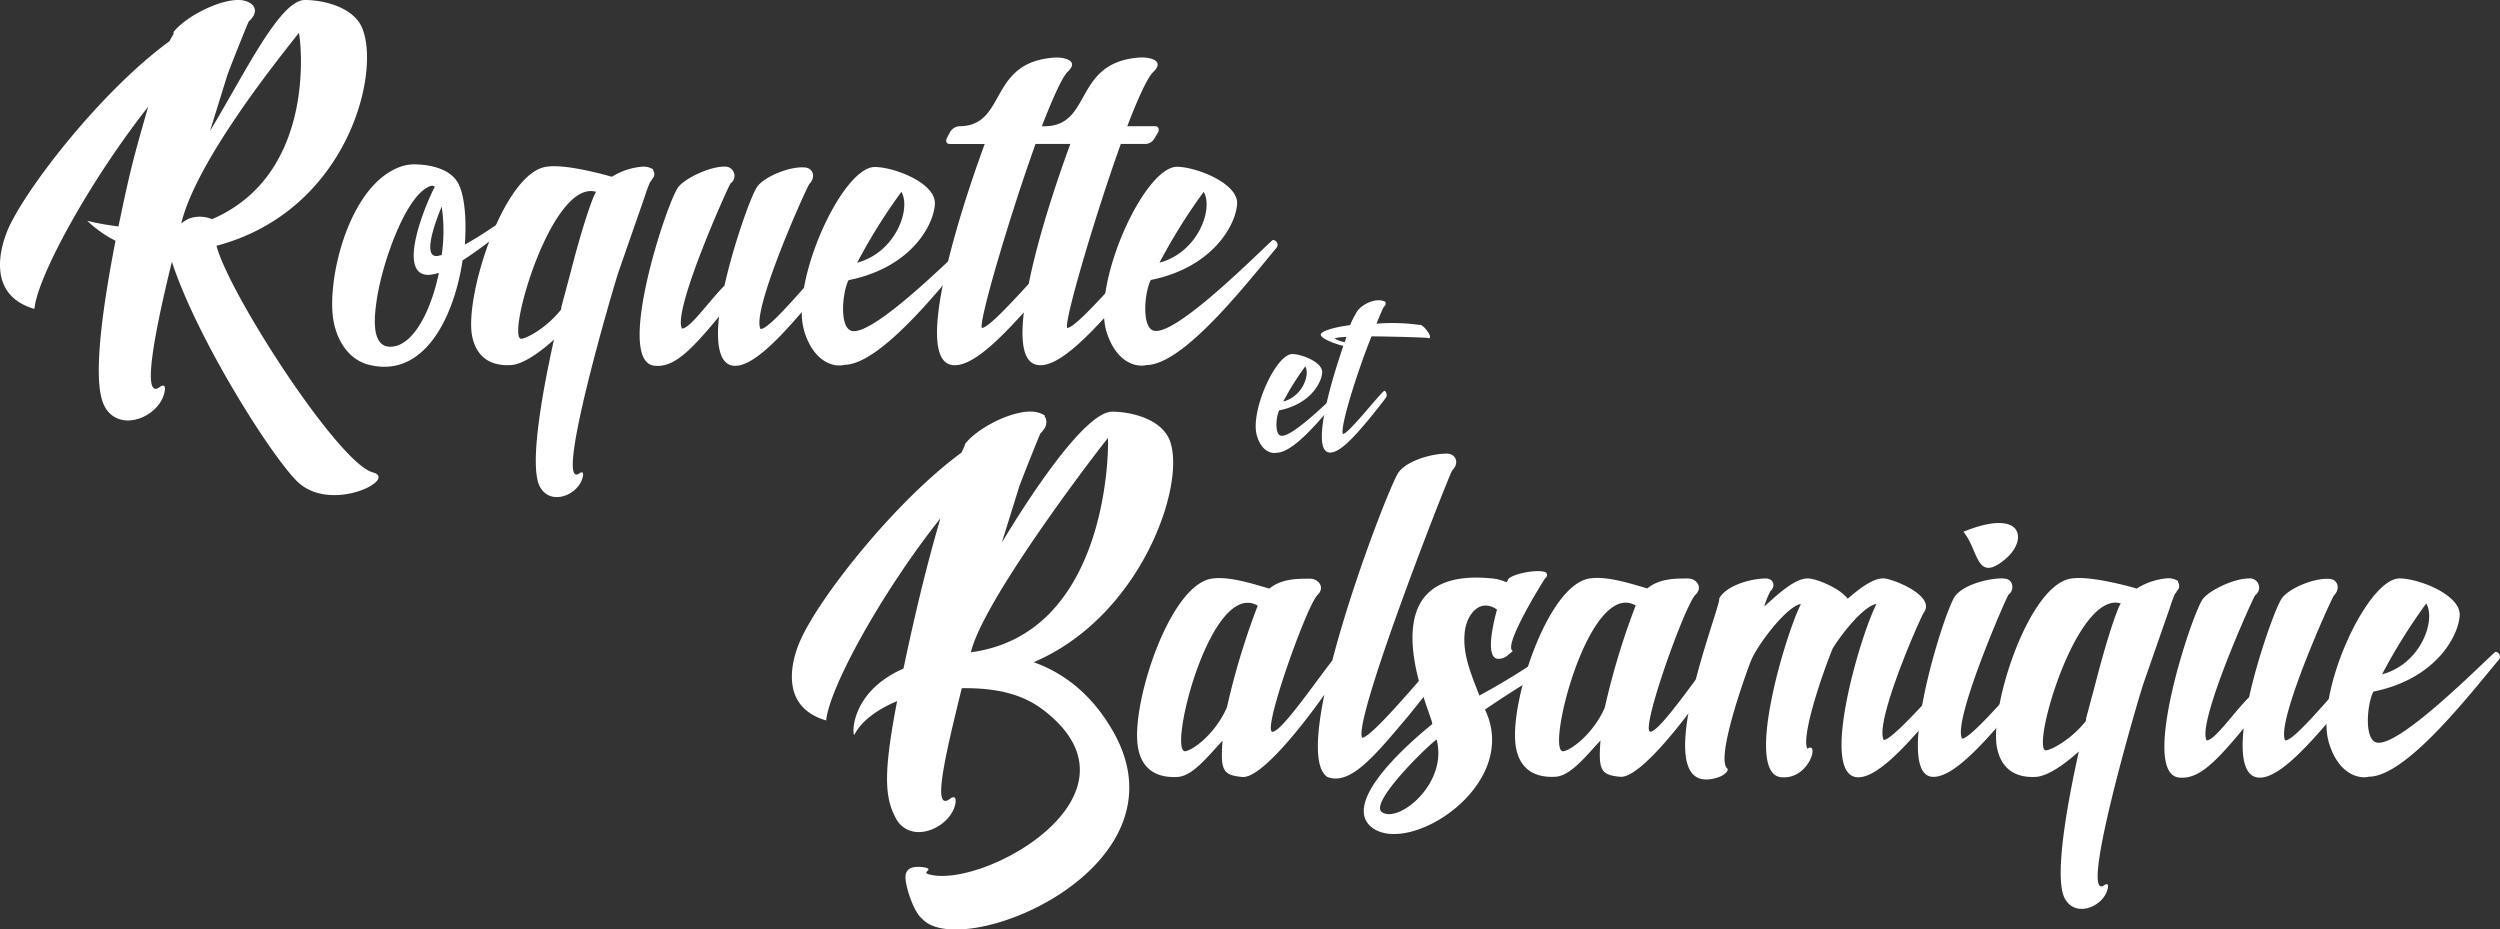 <svg id="a3f81bff-1fff-4979-bb9f-292762bd67d2" data-name="Layer 1" xmlns="http://www.w3.org/2000/svg" viewBox="0 0 639.98 237.91"><rect x="0" y="0" width="639.98" height="237.91" fill="#333333" stroke="none"/><path d="M343.44 100.89c-3.83 4.56-11.87 15-16.63 15-1 .27-3.72-.06-5-4.18-2-6.11 4.76-21.07 9-21.07 2.4 0 7.82 2.09 7.66 4.73s-3.07 8.09-11 9.68c-.82 1.59-1.21 6.16.44 6.49 2.9.61 13.57-10.23 15.09-11.55a.62.62 0 0 1 .44.9zm-9.3-7.1a70.94 70.94 0 0 0-5.64 9c4.93-1.3 6.9-6.86 5.64-9z" fill="#fff"/><path d="M354.93 101.54c-.22.55-4.49 5.78-4.82 6.17-3.77 4.51-7.38 8.36-9.79 8.14-4.6-.44-.05-16.78 3.56-27.29-2.52-.66-5.37-1.76-5.75-2.75s3.56-2.09 7.5-2.58a15.84 15.84 0 0 1 1.42-2.86c.88-2.26 5.31-4.46 7.6-3.08.06.33.17.76-.21 1 0 .11-.11.22-.22.33s-.66 1.32-1.86 4.24a50.19 50.19 0 0 1 11.1.33l.11-.06c1 .22 3 2.92 2.41 3.36-.22.22-.44 0-.71 0-.06-.06-7.66-.33-14.17-.39-3.67 9.08-8.15 23.43-7.33 25 1.37 0 8.69-9.41 10.56-11.06.54.02.76 1.12.6 1.5zm-13.24-14.85a7.35 7.35 0 0 0 2.57.88 11.35 11.35 0 0 1 .44-1.32c-1.7.06-2.85.22-3.01.44zM22.33 56.52a64.68 64.68 0 0 0 8 1.44c3.19-15.48 4.18-18.58 7.59-30.63C22.88 46.46 9.58 70.78 8.81 79.08c-12.2-3.54-8.9-15.59-6.59-20.79C7.27 47.34 26.29 23 43.43 10.52a9.89 9.89 0 0 1 1-1.77V8.2C47.28 4.55 55 .35 60.47 0c3.63-.22 6.82 2.22 3.19 5.53-.11.11-4.4 10.73-5.5 13.83l-4.39 14.16C62.89 18.37 71.68 0 78.06 0c4.72 0 12.31 1.77 14.62 7.08 4.94 11.61-3.85 47-37.26 55.84 3.29 12.5 31.32 55.74 40 58 6.71 1.77-11 10.72-19.45 2.21C69 116.12 50.36 86.49 44 67c-4.61 18.8-7.8 35.82-3 32 .77-.55 1.54-.44 1.1 1.44-.88 4.09-5.39 7.3-9.57 7.19a6.49 6.49 0 0 1-5.82-3.76c-3-5.75-.88-23 2.86-42.24a30.16 30.16 0 0 1-7.24-5.11zM48.27 56a8.08 8.08 0 0 1 6 .11C81.9 44.24 76.74 8.64 76.52 8.42c-5.61 7.07-26.27 32.84-30.12 48.76A16.53 16.53 0 0 1 48.27 56zm115.86-13.3a4.6 4.6 0 0 1 3.08.66v.22l.11.22a1.73 1.73 0 0 1-.44 2.1c0 .23-.22.45-.44.67a33.44 33.44 0 0 0-1.32 3.54l-6.81 19.57c-1 2.87-16.93 56.84-9.9 51.42.55-.33 1.1-.33.77 1-1 4.54-8.24 7.64-11 2.44-2.53-4.87 0-21.24 3.63-37.6-3.52 3.21-8 6.41-11.1 6.52-6.38.34-9.35-3.31-10-8.4-1.21-11.17 8.47-40.58 19-42.35 4.51-.78 13.41 1.54 16.93 2.54a17.14 17.14 0 0 1 7.49-2.55zm-20.44 35.94l2.42-9.07c2.74-10.73 5.49-19 6.48-20.46-11.54-3.43-23.41 38.59-19 37.6 1.76-.33 6.49-3 10-7.41a1.4 1.4 0 0 0 .1-.66zm104.76-17.15c-3.08 2.66-24.51 24.44-30.34 23.23-3.29-.66-2.53-9.85-.88-13 15.94-3.21 21.77-14 22.09-19.46s-10.55-9.51-15.38-9.51c-6.41 0-15.71 17.23-18.13 30.93-4.86 5.5-9.66 10.71-11.12 10.53-2.52-4.53 12-36.71 12.53-37.15 1.65-1.66 1-4.2-1.43-4.2-3.79-.27-10.44 2.49-12.09 5.14s-6 15-8.24 25.11c-4.07 4.09-8.79 11-10.88 11-2.53-4.53 12-36.71 12.42-37.15a2.37 2.37 0 0 0-1.54-4.31c-4 0-10.22 3.09-11.87 5.3-3.08 4.32-16.27 44.79-6 45.68 4.83.44 8.9-3.43 16.48-12.61-.77 6.86 0 12.27 3.74 12.61 4.36.39 10.68-5.86 17.44-13.74a17.25 17.25 0 0 0 .7 5.11c2.64 8.29 8.14 9 10.11 8.4 9.57 0 25.72-20.9 33.42-30.08a1.23 1.23 0 0 0-1.03-1.83zm-17.7-12.38c2.53 4.31-1.43 15.48-11.32 18.14a144.12 144.12 0 0 1 11.32-18.14z" fill="#fff"/><path d="M291.87 14.72c2.53-.11 6.37.77 3.41 3.65-1.54 1.44-4 6.86-6.7 13.93h7.14c.77 0 1.1.67.77 1.55l-.88 1.44a2.79 2.79 0 0 1-2.2 1.55h-6.49c-6.81 19-14.61 45.67-13.73 47.11 2.85 0 18.35-19 22.31-22.34 1.1 0 1.54 2.21 1.21 3-.44 1.09-9.46 11.59-10.11 12.39-8 9.18-15.61 16.92-20.67 16.47-4-.33-4.73-5.75-3.84-13.49-7 7.74-13.53 13.94-18.14 13.49-9.89-.88.33-35.38 8.13-56.61h-8.9c-.88 0-1.21-.66-.77-1.55l.77-1.44a3 3 0 0 1 2.31-1.55c12.42 0 7.25-16.47 24.51-17.58 2.52-.11 6.37.77 3.29 3.65-1.42 1.44-3.84 6.86-6.59 13.93h.66c12.42-.02 7.25-16.49 24.51-17.6zM274 36.84h-8.91c-6.81 19-14.62 45.67-13.74 47.11 1.54 0 6.82-5.65 12-11.29 2.25-11.38 6.76-25.21 10.65-35.82z" fill="#fff"/><path d="M326.83 63.37c-7.69 9.18-23.85 30.08-33.41 30.08-2 .56-7.48-.11-10.12-8.4-3.95-12.27 9.56-42.35 18-42.35 4.83 0 15.71 4.2 15.39 9.51s-6.16 16.25-22.1 19.46c-1.64 3.2-2.41 12.39.88 13 5.83 1.21 27.26-20.57 30.34-23.23a1.23 1.23 0 0 1 1.02 1.93zm-18.69-14.26a145.29 145.29 0 0 0-11.32 18.14c9.9-2.66 13.85-13.83 11.32-18.14zM264.6 169.52c27.81-11.83 39.35-46.22 34.73-57.06-2.31-5.3-9.89-7.07-14.62-7.07-6.37 0-19.12 18.35-28.25 33.5l4.4-14.15c1.1-3.1 5.39-13.72 5.5-13.83a5.23 5.23 0 0 0 .77-.88 3.07 3.07 0 0 0 .55-3l-.22-.33v-.33a6.52 6.52 0 0 0-3.74-1h-.55c-5.5.33-13.19 4.53-16.05 8.18a13.64 13.64 0 0 1-1 2.32c-17 12.49-36.16 36.82-41.1 47.77-2.42 5.2-5.72 17.25 6.48 20.79.77-8.3 14.07-32.62 29.24-51.75-3.41 11.72-6.27 23.33-9.46 38.48-14.28 6.21-13.07 18.15-12.51 16.84 1.75-3.43 5.82-6.41 10.88-8.52-3.41 17.81-3.3 24.33-.44 29.75A6.48 6.48 0 0 0 235 213c4.07.11 8.68-3.1 9.56-7.19.34-1.88-.44-2-1.21-1.44-4.72 3.76-1.86-9.06 2.86-28.2 8.69-.11 15.61 1.44 21.11 5.76 27.8 21.56-15.61 45.67-29.46 41.91-2.31-.56 2-1.44-1.87-1.88-2.31-.23-4.4.22-4.18 3s2.2 8.63 4.29 10.28c10.33 11.17 70.46-13.59 48-49.42-4.55-7.45-11.04-13.31-19.5-16.3zm19-57.39c.22.11 1.1 50-35.06 54.85 2.98-12.72 29.36-47.66 35.07-54.85zm86.63 4c-3.95 0-10.77 2-12.53 5.31-2.37 4.38-11.46 27.67-16.65 47.67-4.44 5.63-13 18.23-15.34 18.23-2.64-.33 8.91-32.51 11.54-35 2.09-2 .22-4.31-2.09-4.2-3.07 0-7.14 0-10.22 2.54-3.52-1-10.33-3.31-14.84-2.54-10.66 1.77-20.22 31.18-18.9 42.35.55 5.09 3.52 8.74 10.11 8.41 4-.12 8-5.43 11.65-9.29-.55 7.51 0 8.84 5.06 9.29 4.56.4 14.72-12.16 21-21.06-2.14 10.47-2.53 18.83.77 21.06 6 2.32 12.42-5.87 20.22-15 .66-.78 10.22-12.61 10.66-13.72.33-.66 0-3-1.1-3-3.51 3.54-18.24 21.67-20.88 21.67-2.42-4.53 22.53-68 23.08-68.45 1.88-1.86 1-4.29-1.53-4.29zm-56.17 65c-2.86 6.53-8.35 10.73-10.55 11.17-4.84 1 6.37-44.23 18.46-37.26a186.73 186.73 0 0 0-7.9 26.09z" fill="#fff"/><path d="M381.9 148.07a10.87 10.87 0 0 1 3.74 1 3.26 3.26 0 0 0 .44-.78c1.2-1.55 8.35-2.76 9.78-1.66v.11l.11.11a.92.92 0 0 1-.22 1l-.22.22c-.22.22-11 17.47-8.25 18.58l-1.2 1a3.64 3.64 0 0 1-2.64 1c-2.86-.23-1.76-7-.22-12.61-4.51-3.1-7.81 1.44-8.25 5.75-.65 5.64 1.65 10.84 3.74 16.26 9.79-5.31 14.84-9.07 19.68-12.17 1.09 0 1.09 3.32.43 3.76-6.37 4.2-10.66 6.52-18.68 12 9.45 19.68-20.44 38.26-29.46 29.74-7-6.86 11.43-22.34 15.94-26 .88-.71-19.23-40.74 15.28-37.31zm-28.14 59.82c4.18 3 17-7.3 14-18.58-1.76 1.11-17.41 16.15-14 18.58z" fill="#fff"/><path d="M422.46 187.32c2.64 0 13.41-16.36 16.93-20.12 1 0 1.76 2.21 1.32 3-2.86 5.31-19.68 29.2-25.94 28.65-5.06-.45-5.61-1.78-5.06-9.29-3.63 3.86-7.69 9.17-11.65 9.29-6.59.33-9.56-3.32-10.11-8.41-1.32-11.17 8.24-40.58 18.9-42.35 4.51-.77 11.32 1.55 14.84 2.54 3.08-2.54 7.15-2.54 10.22-2.54 2.31-.11 4.18 2.21 2.09 4.2-2.64 2.52-14.18 34.71-11.54 35.03zm-22.2 5c2.2-.44 7.69-4.64 10.55-11.17a188.08 188.08 0 0 1 7.91-26.15c-12.09-6.93-23.3 38.3-18.46 37.3z" fill="#fff"/><path d="M473 153.27c3.19-2.77 6.59-5.31 9.23-5.2 2.42.11 13.19 4.42 10.33 8.62-.55.45-12.85 28.2-10.33 32.74 2.75 0 18.58-18.8 22.1-22.23 1.09 0 1.42 2.21 1.09 3-.44 1.11-9.78 11.61-10.44 12.39-7.58 9.07-14.84 16.81-19.67 16.37-9.46-.89.77-35.94 5.05-44.35-3 .45-8.24 6.64-11.21 11.39-3.52 8.74-8 22.89-6.48 25.66 3.18-2.1.55 8-6.71 7.3-9.45-.89.88-35.94 5.06-44.35-3.63.55-11.21 10.51-12.86 14.71-1.87 4.87-8.9 24.88-6 27.42.54.45-.67 1.66-2.21 2.22-19.89 6.63 1.22-45.23.12-45.67 1.64-3.32 8-5.2 12-5.2 1.87 0 2.63 1.88 1.09 3.32a21.89 21.89 0 0 0-1.53 3.87c3.73-3.43 8.13-7.41 11.32-7.19 1.72-.02 7.88 2.3 10.05 5.18z" fill="#fff"/><path d="M500.07 153.27c1.65-3.32 8.47-5.2 12.43-5.2 1.2 0 2.19.33 2.52 1.44a2.47 2.47 0 0 1-.88 2.76c-.44.44-14.39 32.29-11.87 36.82 2.75 0 17.92-18.46 21.33-22 1.09 0 1.43 2.32 1.21 3-.44 1.11-9.89 11.61-10.45 12.39-7.69 9.18-14.95 16.81-19.78 16.37-9.23-.8 1.65-37.96 5.49-45.58zm13.19-10.07c-7.47 6.2-6.7-2.43-10.66-7.07 15.5-6.31 16.6 2.21 10.66 7.07z" fill="#fff"/><path d="M554.49 148.07a4.59 4.59 0 0 1 3.07.66v.27l.11.22a1.75 1.75 0 0 1-.44 2.11c0 .22-.22.44-.44.66a32.29 32.29 0 0 0-1.31 3.54l-6.82 19.57c-1 2.88-16.93 56.84-9.89 51.42.55-.33 1.1-.33.77 1-1 4.53-8.25 7.63-11 2.43-2.52-4.87 0-21.23 3.63-37.6-3.52 3.21-8 6.41-11.1 6.53-6.37.33-9.34-3.32-10-8.41-1.21-11.17 8.46-40.58 19-42.35 4.51-.77 13.42 1.55 16.93 2.54a17.18 17.18 0 0 1 7.49-2.59zM534 184l2.42-9.07c2.75-10.73 5.49-19 6.48-20.46-11.54-3.43-23.41 38.6-19 37.6 1.76-.33 6.48-3 10-7.41a1.4 1.4 0 0 0 .1-.66zm74-13.82c-.44 1-9.56 11.73-10.22 12.5-7.59 9.07-14.84 16.81-19.68 16.37-3.73-.34-4.5-5.75-3.73-12.61-7.59 9.18-11.66 13.05-16.49 12.61-10.22-.89 3-41.36 6-45.68 1.65-2.21 7.92-5.3 11.87-5.3a2.37 2.37 0 0 1 1.55 4.31c-.44.44-15 32.62-12.42 37.16 2.08 0 6.81-7 10.87-11.06 2.2-10.07 6.6-22.45 8.25-25.11s8.24-5.41 12.09-5.19c2.42 0 3.08 2.54 1.43 4.2-.55.44-15.06 32.62-12.53 37.16 2.75.33 17.47-18.58 21.87-22.34h.22c1.05 0 1.16 2.32.92 2.98z" fill="#fff"/><path d="M639.79 168.75c-7.69 9.18-23.85 30.08-33.41 30.08-2 .55-7.48-.12-10.11-8.41-4-12.27 9.56-42.35 18-42.35 4.84 0 15.72 4.2 15.39 9.51s-6.16 16.25-22.09 19.46c-1.65 3.21-2.42 12.39.88 13.05 5.82 1.21 27.25-20.57 30.34-23.22a1.23 1.23 0 0 1 1 1.88zm-18.68-14.27a144.12 144.12 0 0 0-11.32 18.14c9.89-2.62 13.85-13.82 11.32-18.14zM119 62.6c3.85-2.1 8-5 11-7 1.21-.78 3.41-1.44 2.42 1.21-3.3 1.88-8.79 6.52-14 9.84-2.2 14.6-9.89 30.52-24.29 26.65-5-1.43-7.91-6.19-8.79-11.39-1.76-10.39 4.07-35.38 17.92-39.47a11.3 11.3 0 0 1 3.73-.33c3.41.11 8 1.21 10 4.31 1.85 2.8 2.51 9.11 2.01 16.18zm-8.79 7.74c-8.79.78-1.87-16.81 1.1-22.56-.66-.44-1.54-.22-3.08 1-4.94 4-10.11 17.58-11.76 27.76-.33 2.65-2.42 13.93 5 12 5-1.44 9-9.62 10.88-18.69a14.15 14.15 0 0 1-2.19.49zm2.09-4.86c.22-.11.55-.11.77-.22a42.42 42.42 0 0 0 0-12.39c-2.36 5.64-4.78 13.49-.82 12.61z" fill="#fff"/></svg>